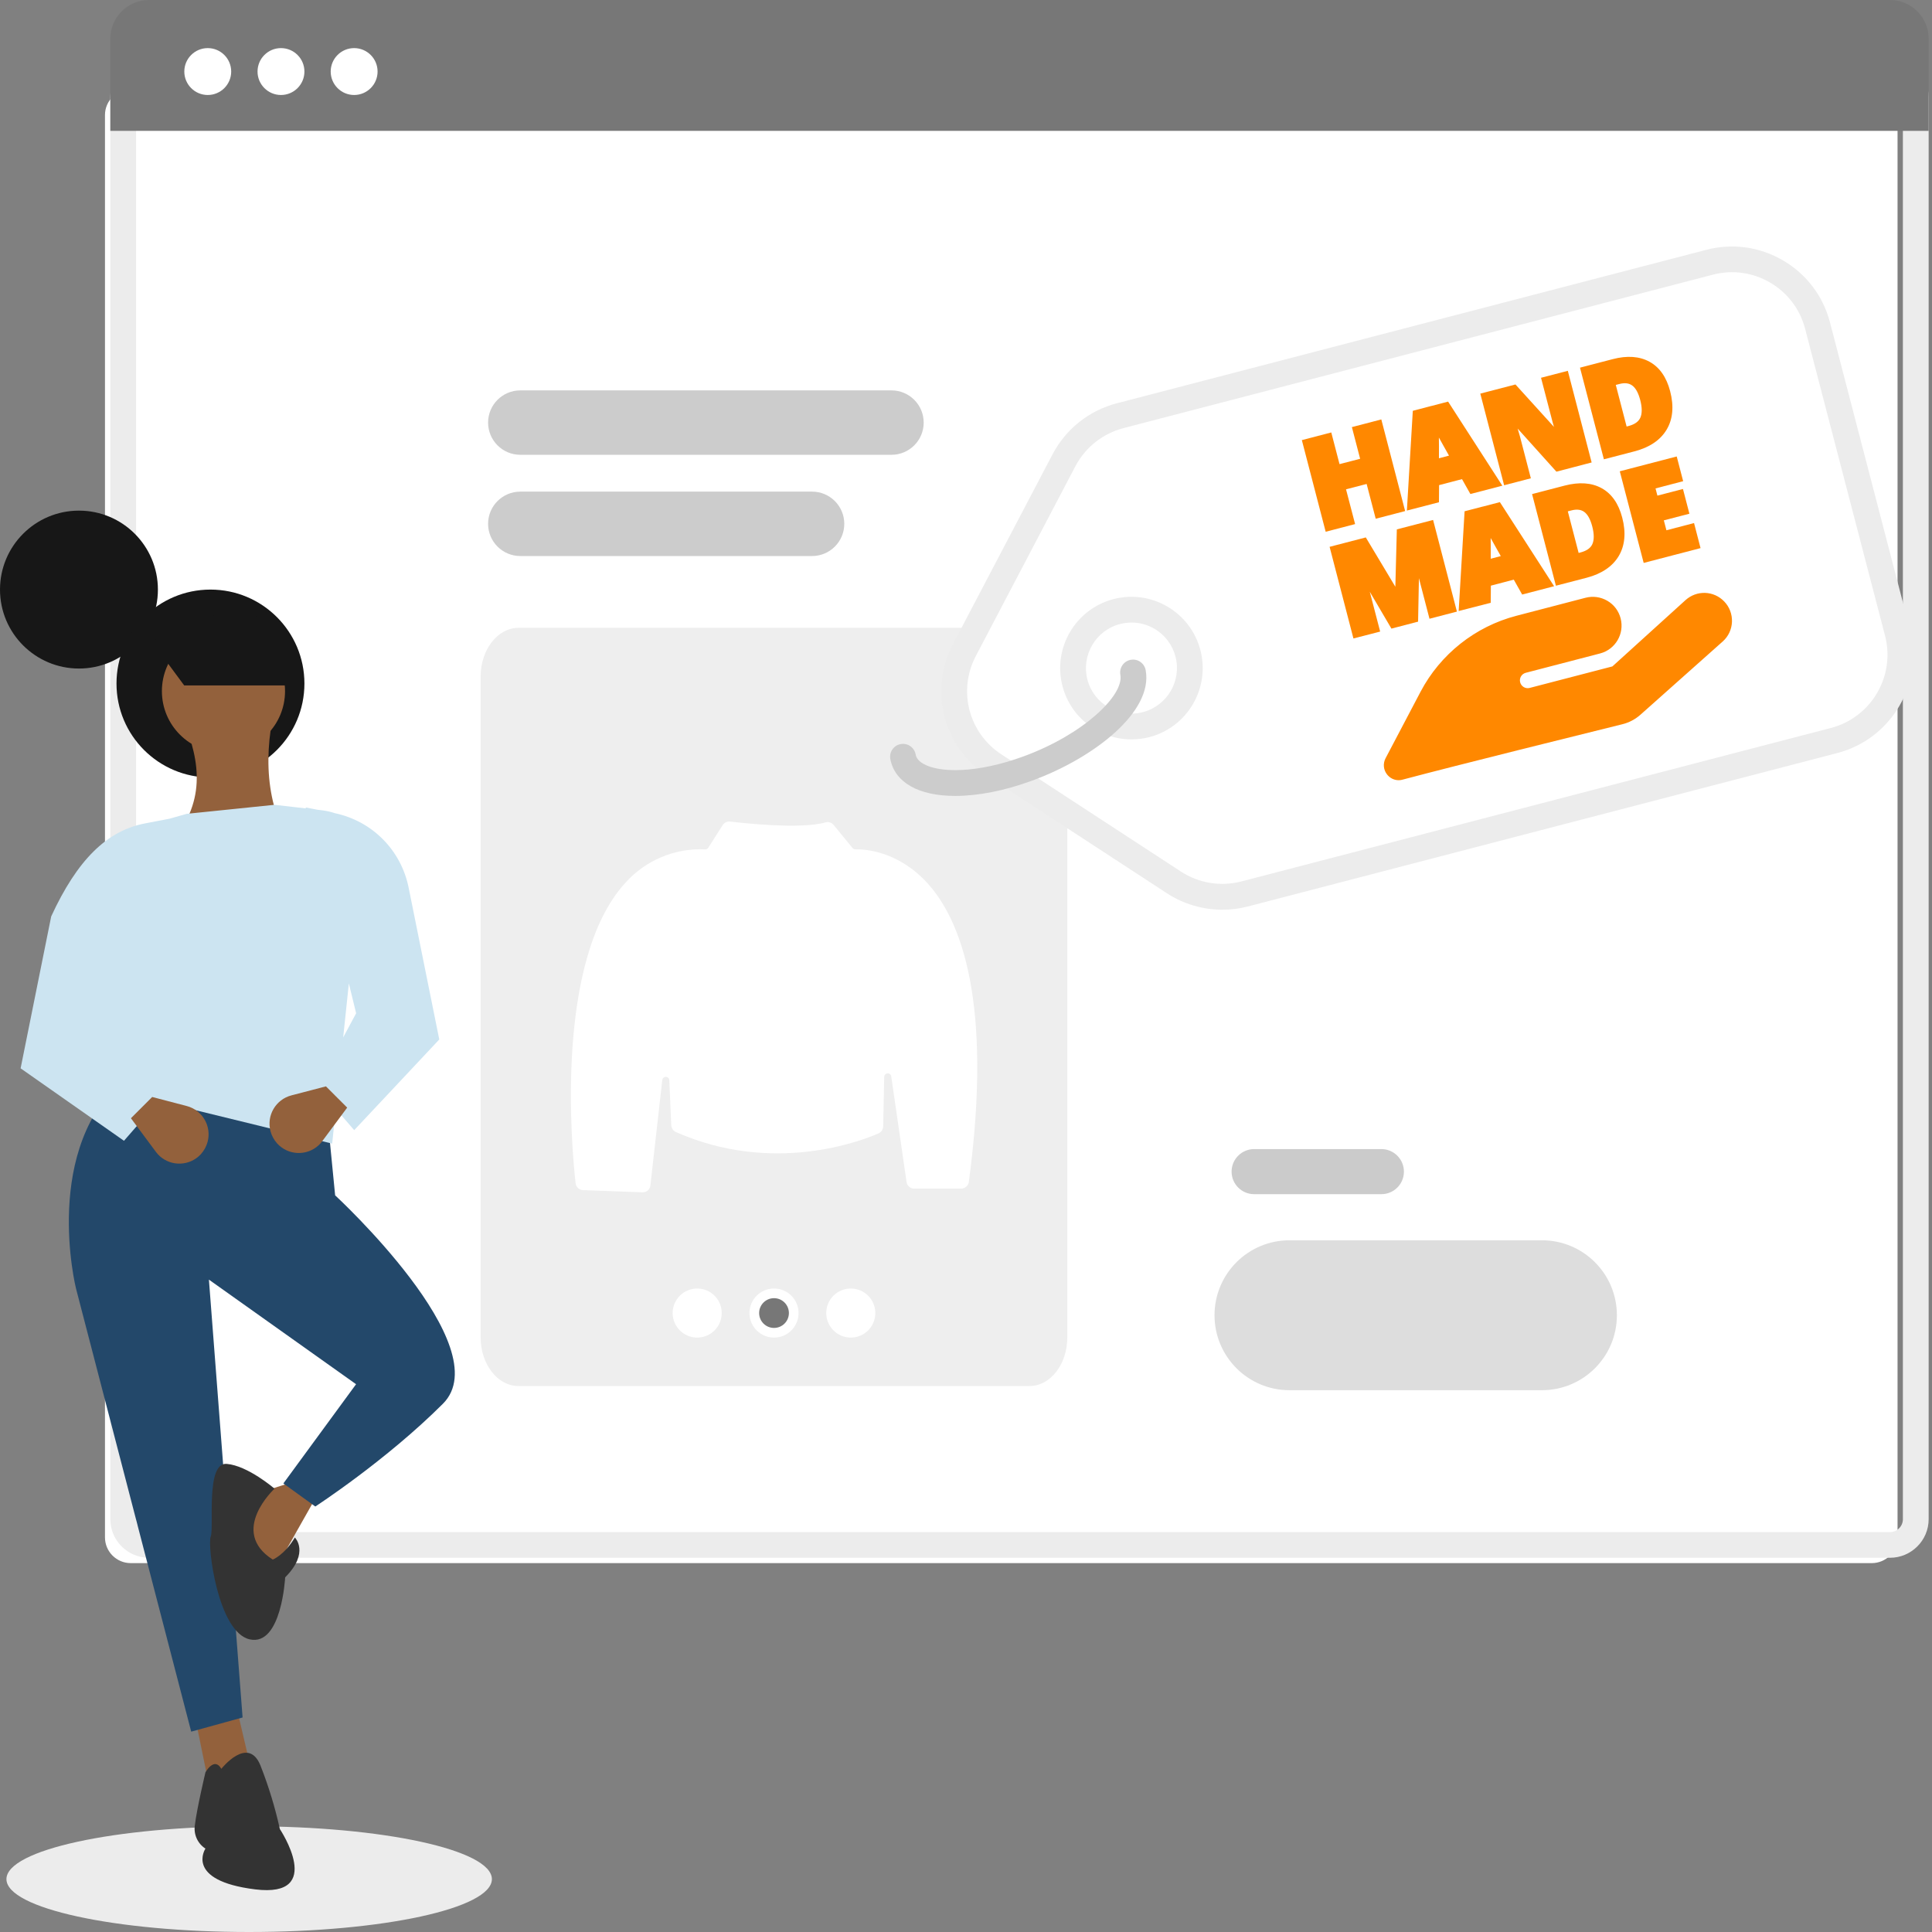<?xml version="1.0" encoding="utf-8"?>
<!-- Generator: Adobe Illustrator 27.9.1, SVG Export Plug-In . SVG Version: 6.00 Build 0)  -->
<svg version="1.1" id="Layer_1" xmlns="http://www.w3.org/2000/svg" xmlns:xlink="http://www.w3.org/1999/xlink" x="0px" y="0px"
	 viewBox="0 0 300 300" style="enable-background:new 0 0 300 300;" xml:space="preserve">
<rect x="0" y="0" width="300" height="300" fill="#808080" stroke="none"/>
<style type="text/css">
	.st0{fill:#EEEEEE;}
	.st1{fill:#FFFFFF;}
	.st2{fill:#ECECEC;}
	.st3{fill:#777777;}
	.st4{fill:#E6E6E6;}
	.st5{fill:#DDDDDD;}
	.st6{fill:#CBCBCB;}
	.st7{fill:#C68966;}
	.st8{fill:#6B88D5;}
	.st9{fill:#253255;}
	.st10{fill:#BBBBBB;}
	.st11{fill:#171717;}
	.st12{fill:#FF8800;}
	.st13{fill:#303351;}
	.st14{fill:#DCDCDC;}
	.st15{fill:#8AB7B0;}
	.st16{fill:#93613C;}
	.st17{fill:#333333;}
	.st18{fill:#293A56;}
	.st19{fill:#006369;}
	.st20{opacity:0.1;enable-background:new    ;}
	.st21{opacity:0.8;enable-background:new    ;}
	.st22{opacity:0.5;enable-background:new    ;}
	.st23{fill-rule:evenodd;clip-rule:evenodd;fill:#FF9900;}
	.st24{fill-rule:evenodd;clip-rule:evenodd;}
	.st25{fill:#70D3AD;}
	.st26{fill:#D89E9D;}
	.st27{fill:#E5F1F8;}
	.st28{clip-path:url(#SVGID_00000034797438028460101640000004852046984442334088_);}
	.st29{fill:#666666;}
	.st30{fill:#F7C4A7;}
	.st31{fill:#813B0C;}
	.st32{fill:#E1DCD2;}
	.st33{fill:#6A6F7D;}
	.st34{fill:#555555;}
	.st35{fill:#CACACA;}
	.st36{fill-rule:evenodd;clip-rule:evenodd;fill:#FFFFFF;}
	.st37{fill:#979797;}
	.st38{fill:none;stroke:#666666;stroke-width:4.637;stroke-miterlimit:10;}
	.st39{fill:#CCCCCC;}
	.st40{fill:#23486A;}
	.st41{fill:#CCE4F1;}
</style>
<path class="st39" d="M140.27,119.82c-0.95,0-1.79-0.67-1.96-1.64c-1.21-6.51,8.16-13.69,17.59-17.14
	c7.68-2.81,14.93-3.14,18.91-0.87c1.74,0.99,2.83,2.45,3.16,4.22c0.2,1.09-0.52,2.13-1.6,2.33c-1.09,0.2-2.13-0.52-2.33-1.6
	c-0.04-0.22-0.16-0.88-1.21-1.47c-2.41-1.37-8.15-1.55-15.55,1.16c-9.31,3.41-15.62,9.49-15.03,12.66c0.2,1.09-0.52,2.13-1.6,2.33
	C140.52,119.81,140.39,119.82,140.27,119.82z"/>
<g>
	<g>
		<path class="st1" d="M290.65,242.72H20.3c-2.21,0-4-1.79-4-4V17.87c0-2.21,1.79-4,4-4h270.35c2.21,0,4,1.79,4,4v220.86
			C294.65,240.93,292.85,242.72,290.65,242.72z"/>
		<path class="st2" d="M293.48,241.89H23.13c-3.31,0-6-2.69-6-6V15.04c0-3.31,2.69-6,6-6h270.35c3.31,0,6,2.69,6,6v220.86
			C299.48,239.2,296.78,241.89,293.48,241.89z M23.13,13.04c-1.1,0-2,0.9-2,2v220.86c0,1.1,0.9,2,2,2h270.35c1.1,0,2-0.9,2-2V15.04
			c0-1.1-0.9-2-2-2H23.13z"/>
	</g>
	<path class="st3" d="M293.48,0H23.13c-3.31,0-6,2.69-6,6v14.32h282.35V6C299.48,2.69,296.78,0,293.48,0z"/>
</g>
<g>
	<circle class="st1" cx="32.26" cy="11.11" r="3.64"/>
	<circle class="st1" cx="43.63" cy="11.11" r="3.64"/>
	<circle class="st1" cx="54.99" cy="11.11" r="3.64"/>
</g>
<path class="st0" d="M159.88,215.22H80.49c-3.24,0-5.86-3.39-5.86-7.58V105.07c0-4.18,2.63-7.57,5.86-7.58h79.38
	c3.24,0,5.86,3.39,5.86,7.58v102.58C165.74,211.83,163.11,215.22,159.88,215.22z"/>
<g>
	<path class="st39" d="M138.43,70.62H80.79c-2.76,0-5-2.24-5-5s2.24-5,5-5h57.64c2.76,0,5,2.24,5,5S141.19,70.62,138.43,70.62z"/>
	<path class="st39" d="M126.1,86.34H80.79c-2.76,0-5-2.24-5-5s2.24-5,5-5h45.31c2.76,0,5,2.24,5,5S128.86,86.34,126.1,86.34z"/>
</g>
<path class="st5" d="M239.43,215.87h-39.2c-6.43,0-11.64-5.21-11.64-11.64v0c0-6.43,5.21-11.64,11.64-11.64h39.2
	c6.43,0,11.64,5.21,11.64,11.64v0C251.07,210.66,245.86,215.87,239.43,215.87z"/>
<g>
	<path class="st6" d="M214.5,185.43h-19.76c-1.93,0-3.5-1.57-3.5-3.5s1.57-3.5,3.5-3.5h19.76c1.93,0,3.5,1.57,3.5,3.5
		S216.44,185.43,214.5,185.43z"/>
</g>
<path class="st1" d="M99.81,185.14c-0.01,0-0.03,0-0.04,0l-9.24-0.34c-0.6-0.02-1.09-0.47-1.15-1.07
	c-0.64-5.68-3.25-34.61,7.71-46.63c3.14-3.52,7.7-5.43,12.41-5.21c0.19,0.01,0.38-0.08,0.48-0.25l2.24-3.52
	c0.25-0.39,0.7-0.6,1.16-0.55c1.79,0.22,10.94,1.24,14.79,0.13c0.46-0.14,0.96,0.02,1.27,0.39l2.94,3.59
	c0.1,0.13,0.26,0.21,0.43,0.2c1.49-0.03,6.74,0.26,11.32,5.39c4.97,5.56,10.09,18.09,6.31,46.25c-0.08,0.6-0.59,1.04-1.2,1.05h-7.28
	c-0.6,0-1.1-0.44-1.19-1.03l-2.38-16.41c-0.04-0.3-0.32-0.5-0.62-0.46c-0.26,0.04-0.46,0.26-0.47,0.53l-0.16,7.71
	c-0.01,0.47-0.29,0.89-0.72,1.08c-2.6,1.14-16.31,6.49-31.47-0.21c-0.42-0.19-0.69-0.6-0.72-1.05l-0.3-7
	c-0.01-0.3-0.27-0.53-0.57-0.52c-0.27,0.01-0.49,0.22-0.52,0.48l-1.85,16.4C100.93,184.68,100.42,185.14,99.81,185.14z"/>
<g>
	<circle class="st1" cx="108.26" cy="203.89" r="3.81"/>
	<circle class="st1" cx="120.19" cy="203.89" r="3.81"/>
	<circle class="st3" cx="120.19" cy="203.89" r="2.31"/>
	<circle class="st1" cx="132.11" cy="203.89" r="3.81"/>
</g>
<g>
	<path class="st1" d="M165.22,71.46l-15.46,29.47c-3.29,6.27-1.27,14.02,4.66,17.89l27.87,18.19c3.24,2.12,7.23,2.77,10.97,1.79
		l91.54-23.83c7.35-1.91,11.75-9.42,9.84-16.76l-6.2-23.83l-6.2-23.83c-1.91-7.35-9.42-11.75-16.76-9.84l-91.54,23.83
		C170.18,65.52,167.02,68.04,165.22,71.46z M184.47,101.46c1.26,4.85-1.64,9.8-6.49,11.06c-4.85,1.26-9.8-1.64-11.06-6.49
		c-1.26-4.85,1.64-9.8,6.49-11.06C178.25,93.7,183.2,96.61,184.47,101.46z"/>
	<path class="st2" d="M189.81,141.26c-3.03,0-6.04-0.87-8.62-2.56l-27.87-18.19c-6.83-4.46-9.13-13.27-5.34-20.5l15.46-29.47
		c2.06-3.92,5.69-6.81,9.98-7.92l91.54-23.83c4.07-1.06,8.31-0.47,11.93,1.66c3.63,2.13,6.21,5.54,7.27,9.61l12.41,47.67
		c2.19,8.4-2.87,17.01-11.27,19.2l-91.54,23.83C192.47,141.09,191.14,141.26,189.81,141.26z M166.99,72.39l-15.46,29.47
		c-2.83,5.39-1.12,11.96,3.98,15.29l27.87,18.19c2.77,1.81,6.18,2.36,9.38,1.53l91.54-23.83c6.27-1.63,10.04-8.06,8.41-14.32
		L280.3,51.06c-0.79-3.04-2.71-5.58-5.42-7.17c-2.71-1.59-5.87-2.03-8.9-1.24l-91.54,23.83C171.24,67.32,168.53,69.47,166.99,72.39
		L166.99,72.39z M175.69,114.81c-4.92,0-9.42-3.31-10.71-8.28c-1.54-5.91,2.02-11.96,7.92-13.5c2.86-0.74,5.84-0.33,8.39,1.17
		s4.36,3.9,5.11,6.76c1.54,5.91-2.02,11.96-7.92,13.5C177.55,114.7,176.61,114.81,175.69,114.81z M175.7,96.67
		c-0.6,0-1.2,0.08-1.79,0.23c-3.77,0.98-6.04,4.85-5.06,8.62c0.98,3.77,4.85,6.04,8.62,5.06c3.77-0.98,6.04-4.85,5.06-8.62
		c-0.48-1.83-1.63-3.36-3.26-4.32C178.17,97,176.94,96.67,175.7,96.67z"/>
</g>
<g>
	<g>
		<g>
			<path class="st12" d="M215.6,117.98l5.43-10.32c3.01-5.73,8.3-9.92,14.57-11.55l10.74-2.8c2.12-0.55,4.29,0.72,4.84,2.84v0
				c0.55,2.12-0.72,4.29-2.84,4.84l-11.53,3c-0.92,0.24-1.46,1.17-1.23,2.09v0c0.24,0.92,1.17,1.46,2.09,1.23l12.96-3.37
				l11.44-10.38c1.53-1.39,3.89-1.31,5.32,0.19v0c1.5,1.56,1.4,4.05-0.22,5.49l-12.76,11.36c-0.75,0.67-1.65,1.14-2.62,1.38
				c-5.58,1.38-25.46,6.3-34.12,8.6C216.14,120.99,214.86,119.38,215.6,117.98z"/>
			<path class="st12" d="M217.19,121.15c-0.69,0-1.35-0.31-1.8-0.88c-0.58-0.73-0.67-1.7-0.24-2.53l5.43-10.32
				c3.07-5.84,8.5-10.14,14.88-11.8l10.74-2.8c1.16-0.3,2.36-0.13,3.39,0.47c1.03,0.6,1.76,1.57,2.06,2.73
				c0.62,2.39-0.81,4.83-3.2,5.45l-11.53,3c-0.65,0.17-1.04,0.83-0.87,1.48c0.17,0.65,0.83,1.04,1.48,0.87l12.84-3.34l11.35-10.29
				c1.75-1.58,4.39-1.49,6.02,0.21c0.82,0.85,1.24,1.98,1.2,3.16c-0.05,1.18-0.56,2.27-1.44,3.05l-12.76,11.36
				c-0.81,0.72-1.79,1.24-2.83,1.49c-5.81,1.44-25.46,6.3-34.11,8.6C217.6,121.12,217.4,121.15,217.19,121.15z M247.35,93.67
				c-0.29,0-0.59,0.04-0.88,0.11l-10.74,2.8c-6.11,1.59-11.31,5.71-14.25,11.3l-5.43,10.32c-0.25,0.48-0.2,1.02,0.14,1.44
				c0.34,0.42,0.85,0.59,1.37,0.45c8.67-2.31,28.32-7.17,34.13-8.61c0.89-0.22,1.72-0.66,2.41-1.27l12.76-11.36
				c0.68-0.6,1.07-1.44,1.11-2.34s-0.29-1.77-0.92-2.43c-1.25-1.31-3.28-1.38-4.62-0.16l-11.53,10.46l-13.08,3.41
				c-1.18,0.31-2.39-0.4-2.7-1.58c-0.31-1.18,0.4-2.39,1.58-2.7l11.53-3c1.85-0.48,2.97-2.38,2.49-4.23c-0.23-0.9-0.8-1.65-1.6-2.12
				C248.56,93.84,247.95,93.67,247.35,93.67z"/>
		</g>
	</g>
	<g>
		<g>
			<path class="st12" d="M217.57,79l-3.6,0.94l-1.41-5.4l-4.16,1.08l1.41,5.4l-3.6,0.94l-3.45-13.26l3.6-0.94l1.28,4.91l4.16-1.08
				l-1.28-4.91l3.6-0.94L217.57,79z"/>
			<path class="st12" d="M205.85,82.57l-3.7-14.23l4.57-1.19l1.28,4.92l3.2-0.83l-1.28-4.92l4.57-1.19l3.7,14.23l-4.57,1.19
				l-1.41-5.4l-3.2,0.83l1.41,5.4L205.85,82.57z M203.36,69.06l3.2,12.29l2.63-0.69l-1.41-5.4l5.13-1.34l1.41,5.4l2.63-0.69
				l-3.2-12.29l-2.63,0.69l1.28,4.92l-5.13,1.34L206,68.37L203.36,69.06z"/>
		</g>
		<g>
			<path class="st12" d="M228.57,76.14l-1.3-2.31l-4.31,1.12l-0.02,2.66L219,78.63l0.86-14.44l4.78-1.24l7.85,12.17L228.57,76.14z
				 M225.76,71.08l-1.14-2.03c-0.26-0.45-0.58-1.03-0.97-1.75c-0.39-0.72-0.66-1.24-0.81-1.55c0.03,0.32,0.05,0.86,0.07,1.61
				c0.02,0.75,0.03,2.24,0.02,4.46L225.76,71.08z"/>
			<path class="st12" d="M218.46,79.28l0.92-15.49l2.75-0.72l-0.01-0.07l0.03,0.07l2.71-0.71l8.42,13.06l-4.96,1.29l-1.3-2.31
				l-3.56,0.93l-0.02,2.66L218.46,79.28z M220.34,64.58l-0.8,13.39l2.9-0.75l0.02-2.66l5.05-1.32l1.3,2.31l2.88-0.75l-7.28-11.29
				L222.58,64l0.71,1.54c0.14,0.31,0.41,0.82,0.79,1.52c0.39,0.71,0.71,1.29,0.97,1.74l1.46,2.6l-4.08,1.06l0-0.65
				c0.01-2.2,0-3.69-0.02-4.44c-0.02-0.74-0.05-1.27-0.07-1.58l-0.13-1.69L220.34,64.58z M223.43,67.94
				c0.01,0.74,0.02,1.82,0.01,3.22l1.56-0.41l-0.82-1.46C223.98,68.93,223.73,68.48,223.43,67.94z"/>
		</g>
		<g>
			<path class="st12" d="M246.54,71.46l-4.7,1.22l-7.27-8.08l-0.08,0.02c0.5,1.44,0.85,2.55,1.05,3.32l1.56,5.98l-3.17,0.83
				l-3.45-13.26l4.68-1.22l7.22,7.96l0.05-0.01c-0.43-1.31-0.75-2.38-0.97-3.19l-1.56-5.99l3.19-0.83L246.54,71.46z"/>
			<path class="st12" d="M233.56,75.35l-3.7-14.23l5.46-1.42l5.98,6.59c-0.13-0.43-0.24-0.81-0.32-1.15l-1.69-6.48l4.16-1.08
				l3.7,14.23l-5.47,1.43l-6.02-6.69c0.15,0.49,0.27,0.91,0.37,1.26l1.68,6.46L233.56,75.35z M231.08,61.84l3.2,12.29l2.21-0.57
				l-1.43-5.49c-0.2-0.76-0.55-1.87-1.04-3.28l-0.18-0.51l0.82-0.21l0.28,0.2l7.07,7.85l3.92-1.02l-3.2-12.29l-2.22,0.58l1.43,5.51
				c0.21,0.79,0.53,1.85,0.96,3.16l0.17,0.51l-0.81,0.21L242,68.56l-7.02-7.73L231.08,61.84z"/>
		</g>
		<g>
			<path class="st12" d="M258.86,60.87c0.58,2.21,0.41,4.08-0.5,5.59c-0.91,1.51-2.46,2.56-4.67,3.13l-4.29,1.12l-3.45-13.26
				l4.59-1.19c2.13-0.55,3.91-0.44,5.35,0.35C257.34,57.4,258.32,58.82,258.86,60.87z M255.17,61.97c-0.32-1.22-0.79-2.05-1.42-2.51
				c-0.63-0.46-1.44-0.56-2.42-0.31l-1.04,0.27l1.93,7.43l0.8-0.21c1.09-0.28,1.8-0.81,2.15-1.57
				C255.51,64.3,255.51,63.27,255.17,61.97z"/>
			<path class="st12" d="M249.05,71.32l-3.71-14.23l5.07-1.32c2.25-0.59,4.17-0.45,5.72,0.4c1.56,0.85,2.64,2.39,3.21,4.58h0
				c0.61,2.34,0.42,4.35-0.55,5.97c-0.97,1.62-2.64,2.75-4.97,3.36L249.05,71.32z M246.56,57.81l3.2,12.29l3.8-0.99
				c2.07-0.54,3.54-1.52,4.37-2.91c0.83-1.39,0.98-3.14,0.44-5.21l0,0c-0.5-1.91-1.41-3.24-2.72-3.95c-1.32-0.72-3-0.82-4.99-0.31
				L246.56,57.81z M251.86,67.45l-2.19-8.39l1.53-0.4c1.13-0.29,2.08-0.16,2.84,0.39c0.74,0.54,1.26,1.45,1.61,2.79
				c0.37,1.43,0.36,2.55-0.03,3.43c-0.41,0.91-1.24,1.53-2.48,1.85L251.86,67.45z M250.9,59.77l1.68,6.46l0.31-0.08
				c0.94-0.25,1.54-0.67,1.82-1.29c0.29-0.65,0.29-1.58-0.02-2.76l0,0c-0.29-1.09-0.7-1.85-1.24-2.24c-0.51-0.37-1.16-0.45-2-0.23
				L250.9,59.77z"/>
		</g>
	</g>
	<g>
		<g>
			<path class="st12" d="M216.3,97.02l-5.2-8.84l-0.08,0.02c0.55,1.59,0.94,2.84,1.18,3.74l1.5,5.76l-3.17,0.83l-3.45-13.26
				l4.77-1.24l5.22,8.69l0.07-0.02l0.26-10.12l4.78-1.24l3.45,13.26l-3.29,0.86l-1.51-5.81c-0.08-0.3-0.16-0.64-0.25-1.01
				c-0.09-0.37-0.28-1.29-0.58-2.74l-0.08,0.02l-0.19,10.23L216.3,97.02z"/>
			<path class="st12" d="M210.16,99.14l-3.7-14.23l5.62-1.46l4.59,7.66l0.23-8.91l5.63-1.46l3.7,14.23l-4.26,1.11l-1.64-6.3
				c0,0,0,0,0-0.01l-0.13,6.76l-4.14,1.08l-3.36-5.72l1.61,6.18L210.16,99.14z M207.68,85.63l3.2,12.29l2.21-0.57l-1.37-5.27
				c-0.23-0.89-0.62-2.14-1.17-3.7l-0.18-0.51l0.89-0.23l0.27,0.3l5,8.52l2.68-0.7l0.19-10.23l0.88-0.23l0.19,0.49
				c0.3,1.45,0.49,2.36,0.58,2.73c0.09,0.37,0.17,0.7,0.25,1l1.39,5.33l2.33-0.6l-3.2-12.29l-3.93,1.02l-0.26,10.12l-0.73,0.19
				l-0.27-0.3l-5.02-8.37L207.68,85.63z"/>
		</g>
		<g>
			<path class="st12" d="M236.61,91.74l-1.3-2.31L231,90.54l-0.02,2.66l-3.94,1.02l0.86-14.44l4.78-1.24l7.85,12.17L236.61,91.74z
				 M233.8,86.68l-1.14-2.03c-0.26-0.45-0.58-1.03-0.97-1.75c-0.39-0.72-0.66-1.24-0.81-1.55c0.03,0.32,0.05,0.86,0.07,1.61
				c0.02,0.75,0.03,2.24,0.02,4.46L233.8,86.68z"/>
			<path class="st12" d="M226.5,94.88l0.92-15.49l2.74-0.71l-0.01-0.07l0.03,0.07l2.72-0.71l8.42,13.06l-4.96,1.29l-1.3-2.31
				l-3.56,0.93l-0.02,2.66L226.5,94.88z M228.38,80.18l-0.8,13.39l2.9-0.75l0.02-2.66l5.05-1.32l1.3,2.31l2.88-0.75l-7.27-11.29
				l-1.84,0.48l0.72,1.54c0.14,0.31,0.41,0.82,0.79,1.53c0.39,0.71,0.71,1.29,0.97,1.74l1.46,2.6l-4.08,1.06l0-0.65
				c0.01-2.2,0-3.69-0.02-4.44c-0.02-0.74-0.05-1.26-0.07-1.58l-0.14-1.69L228.38,80.18z M231.47,83.54
				c0.01,0.74,0.02,1.81,0.01,3.22l1.56-0.41l-0.82-1.46C232.02,84.53,231.77,84.08,231.47,83.54z"/>
		</g>
		<g>
			<path class="st12" d="M251.41,80.5c0.58,2.21,0.41,4.08-0.5,5.59c-0.91,1.51-2.46,2.56-4.67,3.13l-4.29,1.12l-3.45-13.26
				l4.59-1.19c2.13-0.55,3.91-0.44,5.35,0.35C249.89,77.03,250.88,78.45,251.41,80.5z M247.73,81.6c-0.32-1.22-0.79-2.05-1.42-2.51
				c-0.63-0.46-1.44-0.56-2.42-0.31l-1.04,0.27l1.93,7.43l0.8-0.21c1.09-0.28,1.8-0.81,2.15-1.57
				C248.06,83.93,248.07,82.9,247.73,81.6z"/>
			<path class="st12" d="M241.6,90.95l-3.7-14.23l5.07-1.32c2.25-0.58,4.17-0.45,5.72,0.4c1.56,0.85,2.64,2.39,3.21,4.58l0,0
				c0.61,2.34,0.42,4.34-0.55,5.97c-0.97,1.62-2.65,2.75-4.97,3.36L241.6,90.95z M239.12,77.44l3.2,12.29l3.8-0.99
				c2.07-0.54,3.54-1.52,4.37-2.91c0.83-1.39,0.98-3.14,0.44-5.21l0,0c-0.5-1.91-1.41-3.24-2.72-3.95c-1.32-0.72-3-0.82-4.99-0.31
				L239.12,77.44z M244.42,87.08l-2.19-8.39l1.53-0.4c1.13-0.29,2.08-0.16,2.84,0.39c0.73,0.53,1.27,1.47,1.61,2.79h0
				c0.37,1.43,0.36,2.55-0.04,3.43c-0.41,0.91-1.24,1.53-2.48,1.85L244.42,87.08z M243.45,79.4l1.68,6.46l0.31-0.08
				c0.94-0.25,1.54-0.67,1.82-1.29c0.29-0.65,0.29-1.58-0.02-2.76l0,0c-0.29-1.09-0.7-1.85-1.24-2.24c-0.51-0.37-1.16-0.45-2-0.23
				L243.45,79.4z"/>
		</g>
		<g>
			<path class="st12" d="M263.46,84.75l-7.87,2.05l-3.45-13.26l7.87-2.05l0.75,2.87l-4.29,1.12l0.54,2.09l3.97-1.03l0.75,2.87
				l-3.97,1.03l0.65,2.5l4.29-1.12L263.46,84.75z"/>
			<path class="st12" d="M255.23,87.41l-3.71-14.23l8.84-2.3l1,3.84l-4.29,1.12l0.29,1.12l3.97-1.03l1,3.84l-3.97,1.03l0.4,1.54
				l4.29-1.12l1.01,3.89L255.23,87.41z M252.75,73.9l3.2,12.29l6.9-1.8l-0.51-1.95l-4.29,1.12l-0.91-3.47l3.97-1.03l-0.5-1.91
				l-3.97,1.03l-0.79-3.05l4.29-1.12l-0.5-1.91L252.75,73.9z"/>
		</g>
	</g>
</g>
<path class="st39" d="M148.33,123.59c-2.78,0-5.17-0.5-6.92-1.5c-1.74-0.99-2.83-2.45-3.16-4.22c-0.2-1.09,0.52-2.13,1.6-2.33
	c1.09-0.2,2.13,0.52,2.33,1.6c0.04,0.22,0.16,0.88,1.21,1.47c2.41,1.38,8.15,1.55,15.55-1.16c9.31-3.41,15.62-9.49,15.03-12.66
	c-0.2-1.09,0.52-2.13,1.6-2.33c1.09-0.21,2.13,0.52,2.33,1.6c1.21,6.51-8.16,13.69-17.59,17.14
	C156.02,122.79,151.86,123.59,148.33,123.59z"/>
<g>
	<ellipse class="st2" cx="38.69" cy="291.79" rx="37.69" ry="8.21"/>
	<g>
		<circle class="st11" cx="12.26" cy="91.55" r="12.26"/>
		<circle class="st11" cx="32.68" cy="106.14" r="14.59"/>
		<path class="st16" d="M49.5,231.72l-7.16,12.66c0,0-9.36-9.36-4.4-11.84l7.71-2.48L49.5,231.72z"/>
		<polygon class="st16" points="36.84,265.58 39.04,274.94 32.44,277.14 30.24,266.4 		"/>
		<path class="st40" d="M50.62,171.13l1.42,14.48c0,0,25.54,23.55,16.74,32.36c-8.81,8.81-19.82,15.96-19.82,15.96L44,230.35
			l11.29-15.41l-22.85-16.24l5.23,67.99l-7.98,2.2L11.8,200.07c0,0-5.5-22.02,7.98-33.03L50.62,171.13z"/>
		<path class="st17" d="M34.37,274.66c0,0,4.13-5.23,6.06-0.55c1.27,3.22,2.28,6.53,3.03,9.91c0,0,7.16,10.73-3.85,9.36
			s-7.71-6.33-7.71-6.33c-1.2-0.77-1.84-2.17-1.65-3.58c0.28-2.48,1.65-8.26,1.65-8.26S33.26,272.73,34.37,274.66z"/>
		<path class="st17" d="M45.79,238.74c0,0,2.34,2.34-1.51,6.19c0,0-0.55,10.73-5.5,9.63c-4.95-1.1-6.61-14.59-6.06-15.96
			c0.55-1.38-0.83-11.56,2.48-11.29c3.3,0.28,7.43,3.85,7.43,3.85s-7.16,6.61-0.28,11.01C42.35,242.18,44.14,241.49,45.79,238.74z"
			/>
		<path class="st16" d="M25.28,132.36l20.92,0.55c-4.61-6.54-5.48-14.26-3.58-22.85l-13.76,2.75
			C31.51,119.82,31.56,125.83,25.28,132.36z"/>
		<path class="st41" d="M68.21,161.41l-4.76-23.59c-1.18-5.83-5.66-10.33-11.46-11.55c-0.59-0.2-1.21-0.35-1.85-0.43l-0.82-0.1
			l-1.86-0.36l0.04,0.15l-4.87-0.56L29,126.37l-2.68,0.76l-3.81,0.73c-5.93,1.14-10.53,5.69-14.56,14.44L3.2,165.89l16.05,11.25
			l5.33-6.11l1.11,0.22l25.89,6.33l0.56-5.4l2.86,3.31L68.21,161.41z M55.3,157.34l-2.01,3.75l0.88-8.38L55.3,157.34z"/>
		<path class="st16" d="M24.2,178.85l-3.87-5.21l3.3-3.3l5.36,1.4c2.43,0.63,3.89,3.12,3.25,5.55c-0.19,0.72-0.55,1.37-1.04,1.92
			l0,0c-1.69,1.85-4.57,1.98-6.42,0.29C24.57,179.3,24.37,179.09,24.2,178.85z"/>
		<circle class="st16" cx="34.7" cy="107.32" r="9.56"/>
		<path class="st11" d="M44.94,106.43H28.6l-4.96-6.71c4.88-4.27,10.99-5.04,17.8-3.79L44.94,106.43z"/>
		<path class="st16" d="M50.04,177.2l3.87-5.21l-3.3-3.3l-5.36,1.4c-2.43,0.63-3.89,3.12-3.25,5.55c0.19,0.72,0.55,1.37,1.04,1.92
			l0,0c1.69,1.85,4.57,1.98,6.42,0.29C49.67,177.65,49.87,177.44,50.04,177.2z"/>
	</g>
</g>
</svg>
